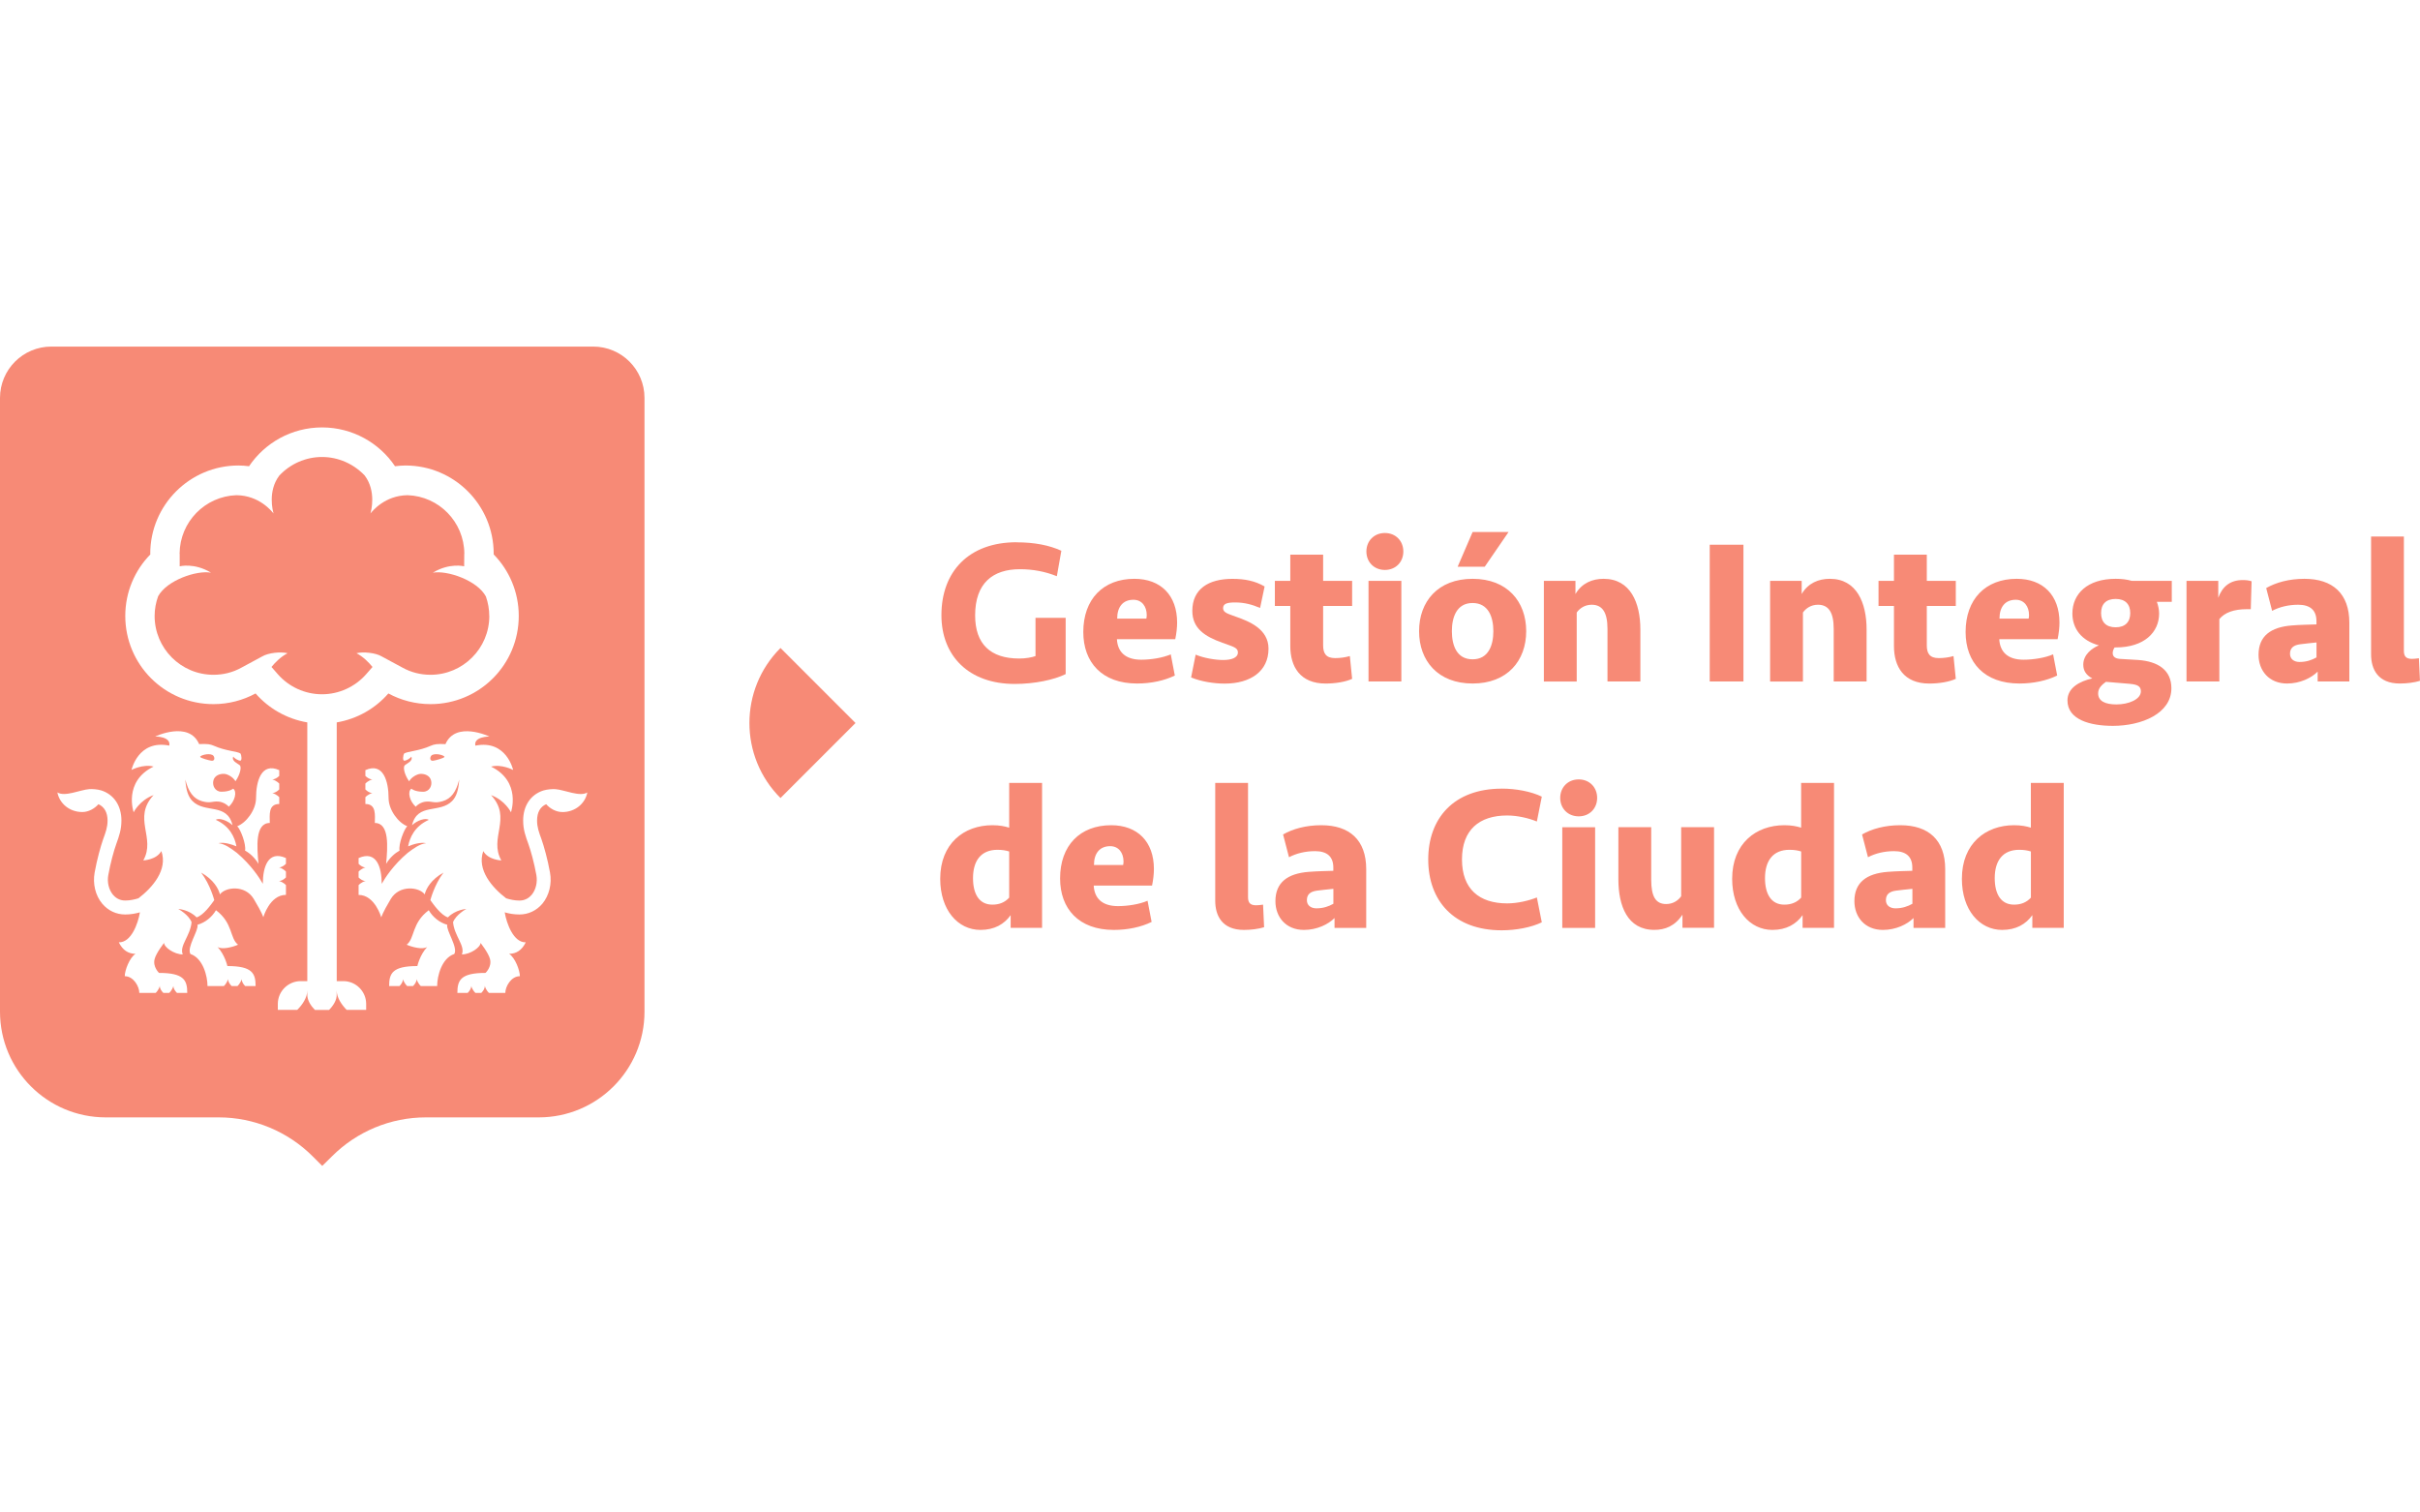 <?xml version="1.0" encoding="UTF-8"?>
<svg xmlns="http://www.w3.org/2000/svg" version="1.1" viewBox="0 0 560 350">
  <defs>
    <style>
      .cls-1 {
        fill: #f78a76;
      }
    </style>
  </defs>
  <!-- Generator: Adobe Illustrator 28.7.1, SVG Export Plug-In . SVG Version: 1.2.0 Build 142)  -->
  <g>
    <g id="Capa_1">
      <g>
        <path class="cls-1" d="M235.24,125.48c-11.02,0-17.39,6.75-17.39,16.88,0,9.46,6.37,15.91,16.96,15.91,4.57,0,9.08-.94,11.79-2.28v-13.02h-6.98v8.85c-.9.32-2.29.57-3.76.57-6.69,0-10.21-3.38-10.21-9.98,0-7.46,4.08-10.69,10.36-10.69,2.99,0,5.83.53,8.55,1.62l1.04-5.89c-2.8-1.28-6.22-1.95-10.36-1.95"/>
        <path class="cls-1" d="M262.28,138.79c1.94,0,3.08,1.52,3.08,3.57,0,.28-.05.57-.09.79h-6.75c0-2.71,1.33-4.36,3.76-4.36M262.51,133.94c-7.22,0-11.83,4.7-11.83,12.31,0,7.03,4.32,11.92,12.44,11.92,3.23,0,6.32-.66,8.74-1.85l-.94-4.9c-1.86.81-4.57,1.24-6.84,1.24-3.76,0-5.47-1.9-5.62-4.75h13.5c.28-1.37.43-2.65.43-3.84,0-6.33-3.8-10.13-9.89-10.13Z"/>
        <path class="cls-1" d="M293.54,150.1c0-4.57-4.57-6.33-7.37-7.33-1.86-.71-3.14-.94-3.14-2.03s1-1.33,2.86-1.33c2.09,0,3.99.53,5.7,1.28l1.05-4.98c-2.24-1.29-4.57-1.76-7.46-1.76-5.51,0-9.27,2.33-9.27,7.41,0,4.09,2.95,5.94,6.94,7.37,2.42.9,3.61,1.09,3.61,2.24,0,1.28-1.56,1.76-3.42,1.76-1.75,0-4.42-.43-6.36-1.24l-1.05,5.27c2.28.96,5.27,1.43,7.78,1.43,5.94,0,10.13-2.84,10.13-8.07"/>
        <path class="cls-1" d="M417.21,157.7v-15.96c.71-1,1.9-1.8,3.47-1.8,2.46,0,3.65,1.75,3.65,5.6v12.16h7.61v-12.03c0-6.17-2.29-11.73-8.51-11.73-2.61,0-5.04,1-6.51,3.52v-3.04h-7.31v23.29h7.6ZM403.44,126.05h-7.8v31.65h7.8v-31.65ZM364.86,157.7v-15.96c.71-1,1.9-1.8,3.47-1.8,2.46,0,3.65,1.75,3.65,5.6v12.16h7.61v-12.03c0-6.17-2.29-11.73-8.51-11.73-2.61,0-5.04,1-6.51,3.52v-3.04h-7.31v23.29h7.6ZM343.58,131.14l5.51-8.03h-8.32l-3.46,8.03h6.28ZM345.57,146.06c0,3.27-1.14,6.51-4.81,6.51s-4.79-3.23-4.79-6.51,1.14-6.52,4.79-6.52,4.81,3.23,4.81,6.52ZM353.17,146.06c0-6.84-4.36-12.12-12.4-12.12s-12.39,5.28-12.39,12.12,4.36,12.11,12.39,12.11,12.4-5.27,12.4-12.11ZM316.19,127.62c0,2.42,1.76,4.27,4.28,4.27s4.27-1.85,4.27-4.27-1.75-4.28-4.27-4.28-4.28,1.86-4.28,4.28ZM324.28,157.7v-23.29h-7.6v23.29h7.6ZM295.01,140.22h3.57v9.27c0,4.79,2.28,8.69,8.18,8.69,2.22,0,4.61-.38,6.13-1.09l-.53-5.27c-1.09.32-2.28.47-3.42.47-2.09,0-2.76-1.09-2.76-2.95v-9.12h6.71v-5.8h-6.71v-6.07h-7.6v6.07h-3.57v5.8Z"/>
        <path class="cls-1" d="M521.03,134.51c-.62-.19-1.14-.28-2.05-.28-2.99,0-4.74,1.58-5.66,4.09v-3.91h-7.35v23.29h7.6v-14.44c1.24-1.52,3.38-2.29,6.37-2.29h.9l.19-6.47ZM489.57,145.16c-2.24,0-3.37-1.24-3.37-3.29s1.13-3.27,3.37-3.27,3.38,1.24,3.38,3.27-1.14,3.29-3.38,3.29ZM492.95,158.26c1.71.15,2.46.58,2.46,1.71,0,1.86-2.8,3.04-5.66,3.04-2.65,0-4.23-.81-4.23-2.56,0-1.33,1.05-2.1,1.8-2.67l5.62.47ZM493.28,134.41c-1.09-.32-2.32-.47-3.7-.47-6.6,0-10.02,3.52-10.02,8.03,0,3.47,2.09,6.28,6.13,7.37-1.52.62-3.61,2.09-3.61,4.47,0,1.43.71,2.46,2.09,3.18-2.95.66-5.75,2.18-5.75,5.09,0,4.46,5.23,5.89,10.51,5.89,6.69,0,13.54-2.86,13.54-8.7,0-4.18-3.03-6.22-7.74-6.55l-4.08-.24c-1-.05-1.76-.43-1.76-1.33,0-.53.19-.9.43-1.33h.28c6.61,0,10.03-3.52,10.03-7.84,0-.9-.19-1.8-.53-2.75l.04.04h3.42v-4.85h-9.27ZM466.45,138.79c1.94,0,3.08,1.52,3.08,3.57,0,.28-.05.57-.09.79h-6.75c0-2.71,1.33-4.36,3.76-4.36ZM466.68,133.94c-7.22,0-11.83,4.7-11.83,12.31,0,7.03,4.32,11.92,12.45,11.92,3.23,0,6.32-.66,8.74-1.85l-.94-4.9c-1.86.81-4.57,1.24-6.84,1.24-3.76,0-5.47-1.9-5.62-4.75h13.5c.28-1.37.43-2.65.43-3.84,0-6.33-3.8-10.13-9.89-10.13ZM434.7,140.22h3.57v9.27c0,4.79,2.28,8.69,8.18,8.69,2.22,0,4.61-.38,6.13-1.09l-.53-5.27c-1.09.32-2.28.47-3.42.47-2.09,0-2.76-1.09-2.76-2.95v-9.12h6.71v-5.8h-6.71v-6.07h-7.6v6.07h-3.57v5.8Z"/>
        <path class="cls-1" d="M556.28,124.15h-7.6v27.27c0,3.42,1.56,6.75,6.65,6.75,1.71,0,3.37-.23,4.66-.62l-.24-5.23c-.62.09-1.18.15-1.62.15-1.47,0-1.86-.71-1.86-1.9v-26.43ZM532.2,153.19c-1.47,0-2.28-.77-2.28-1.9,0-1.29.75-1.99,2.33-2.2,1.13-.13,2.28-.28,3.8-.42v3.46c-1.09.62-2.37,1.05-3.85,1.05ZM536.34,157.7h7.31v-13.59c0-6.79-3.89-10.17-10.4-10.17-3.57,0-6.61.86-8.84,2.14l1.37,5.27c1.71-.9,3.8-1.41,6.03-1.41,2.8,0,4.23,1.28,4.23,3.8v.75c-1.56.05-3.8.09-5.66.24-4.94.38-7.74,2.47-7.74,6.79,0,3.66,2.42,6.65,6.6,6.65,3,0,5.62-1.28,7.08-2.75v2.28Z"/>
        <path class="cls-1" d="M288.81,181.17h-7.6v27.27c0,3.42,1.56,6.75,6.65,6.75,1.71,0,3.37-.23,4.66-.62l-.24-5.23c-.62.09-1.19.15-1.62.15-1.47,0-1.86-.71-1.86-1.9v-26.43ZM256.91,195.81c1.94,0,3.08,1.52,3.08,3.57,0,.28-.05.57-.09.79h-6.75c0-2.71,1.33-4.36,3.76-4.36ZM257.14,190.96c-7.22,0-11.83,4.7-11.83,12.31,0,7.03,4.32,11.92,12.44,11.92,3.23,0,6.32-.66,8.74-1.85l-.94-4.9c-1.86.81-4.57,1.24-6.84,1.24-3.76,0-5.47-1.9-5.62-4.75h13.5c.28-1.37.43-2.65.43-3.84,0-6.33-3.8-10.13-9.89-10.13ZM229.63,209.34c-3.08,0-4.47-2.52-4.47-6.13,0-4.04,1.86-6.56,5.66-6.56,1.09,0,1.99.15,2.71.39v10.68c-1,1.1-2.28,1.62-3.89,1.62ZM241.14,181.17h-7.61v10.36c-1-.32-2.24-.57-3.89-.57-6.56,0-12.07,4.23-12.07,12.4,0,7.22,4.08,11.83,9.31,11.83,3.23,0,5.51-1.33,6.99-3.42v2.95h7.27v-33.55Z"/>
        <path class="cls-1" d="M466.06,209.34c-3.08,0-4.47-2.52-4.47-6.13,0-4.04,1.86-6.56,5.66-6.56,1.09,0,1.99.15,2.71.39v10.68c-1,1.1-2.28,1.62-3.89,1.62M477.56,181.17h-7.61v10.36c-1-.32-2.24-.57-3.89-.57-6.56,0-12.07,4.23-12.07,12.4,0,7.22,4.08,11.83,9.31,11.83,3.23,0,5.51-1.33,6.99-3.42v2.95h7.27v-33.55ZM438.69,210.2c-1.47,0-2.28-.77-2.28-1.9,0-1.29.75-1.99,2.33-2.2,1.13-.13,2.28-.28,3.8-.42v3.46c-1.09.62-2.37,1.05-3.85,1.05ZM442.82,214.72h7.31v-13.59c0-6.79-3.89-10.17-10.4-10.17-3.57,0-6.61.86-8.84,2.14l1.37,5.27c1.71-.9,3.8-1.41,6.03-1.41,2.8,0,4.23,1.28,4.23,3.8v.75c-1.56.05-3.8.09-5.66.24-4.94.38-7.74,2.46-7.74,6.79,0,3.66,2.42,6.65,6.6,6.65,3,0,5.62-1.28,7.08-2.75v2.28ZM412.9,209.34c-3.08,0-4.47-2.52-4.47-6.13,0-4.04,1.86-6.56,5.66-6.56,1.09,0,1.99.15,2.71.39v10.68c-1,1.1-2.28,1.62-3.89,1.62ZM424.4,181.17h-7.61v10.36c-1-.32-2.24-.57-3.89-.57-6.56,0-12.07,4.23-12.07,12.4,0,7.22,4.08,11.83,9.31,11.83,3.23,0,5.51-1.33,6.99-3.42v2.95h7.27v-33.55ZM389.03,191.43v15.97c-.7,1-1.9,1.8-3.46,1.8-2.46,0-3.47-1.76-3.47-5.62v-12.16h-7.6v12.03c0,6.18,2.09,11.73,8.31,11.73,2.48,0,4.75-.85,6.52-3.52v3.04h7.31v-23.29h-7.61ZM361.04,184.64c0,2.42,1.76,4.27,4.28,4.27s4.27-1.85,4.27-4.27-1.75-4.28-4.27-4.28-4.28,1.86-4.28,4.28ZM369.12,214.72v-23.29h-7.6v23.29h7.6ZM347.51,182.5c-11.17,0-17.01,6.94-17.01,16.39s5.85,16.39,17.01,16.39c3.27,0,6.84-.66,9.27-1.85l-1.14-5.75c-1.9.75-4.46,1.37-6.88,1.37-6.47,0-10.45-3.33-10.45-10.17s3.99-10.17,10.45-10.17c2.42,0,4.98.62,6.88,1.39l1.14-5.75c-2.42-1.19-5.99-1.86-9.27-1.86ZM304.7,210.2c-1.47,0-2.28-.77-2.28-1.9,0-1.29.75-1.99,2.33-2.2,1.13-.13,2.28-.28,3.8-.42v3.46c-1.09.62-2.37,1.05-3.85,1.05ZM308.84,214.72h7.31v-13.59c0-6.79-3.89-10.17-10.4-10.17-3.57,0-6.61.86-8.84,2.14l1.37,5.27c1.71-.9,3.8-1.41,6.03-1.41,2.8,0,4.23,1.28,4.23,3.8v.75c-1.56.05-3.8.09-5.66.24-4.94.38-7.74,2.46-7.74,6.79,0,3.66,2.42,6.65,6.6,6.65,3,0,5.62-1.28,7.08-2.75v2.28Z"/>
        <path class="cls-1" d="M197.97,167.31l-17.36,17.36c-4.8-4.79-7.19-11.08-7.19-17.36s2.39-12.56,7.19-17.36l17.36,17.36Z"/>
        <path class="cls-1" d="M113.23,142.54c0,7.51-6.11,13.61-13.61,13.61-2.28,0-4.49-.55-6.49-1.66l-4.8-2.59c-1.38-.83-4.23-1.14-5.84-.74,1.57.81,2.83,2.11,3.71,3.18l-1.45,1.66c-2.59,2.95-6.32,4.66-10.24,4.66s-7.67-1.71-10.24-4.66l-1.45-1.66c.88-1.07,2.16-2.38,3.73-3.18-1.66-.4-4.47-.09-5.87.74l-4.8,2.59c-2,1.12-4.21,1.66-6.49,1.66-7.51,0-13.61-6.11-13.61-13.61,0-1.59.29-3.11.81-4.56,2.02-3.71,8.91-6.06,12.24-5.46-3.87-2.35-7.25-1.47-7.25-1.47v-2.78s-.02-.12-.02-.19c.07-7.32,5.89-13.23,13.14-13.49,5.3.05,8.17,3.71,8.6,4.23-.17-.57-1.4-5.16,1.33-8.77,2.54-2.71,6.11-4.3,9.88-4.3s7.32,1.59,9.88,4.28c2.73,3.63,1.5,8.22,1.33,8.79.43-.52,3.33-4.18,8.62-4.23,7.25.26,13.04,6.18,13.11,13.49-.02.07-.02.12-.02.19l-.02,2.78s-3.35-.88-7.25,1.47c3.35-.59,10.29,1.78,12.28,5.51.5,1.43.78,2.95.78,4.51"/>
        <path class="cls-1" d="M100.02,174.7c-.55.24-.74,1.52.26,1.33.52-.07,2.49-.59,2.57-.88.05-.31-1.83-.93-2.83-.45M100.02,174.7c-.55.24-.74,1.52.26,1.33.52-.07,2.49-.59,2.57-.88.05-.31-1.83-.93-2.83-.45M100.02,174.7c-.55.24-.74,1.52.26,1.33.52-.07,2.49-.59,2.57-.88.05-.31-1.83-.93-2.83-.45M100.02,174.7c-.55.24-.74,1.52.26,1.33.52-.07,2.49-.59,2.57-.88.05-.31-1.83-.93-2.83-.45M49.15,174.7c-1-.48-2.87.14-2.83.45.07.28,2.04.81,2.57.88,1,.19.81-1.09.26-1.33ZM100.02,174.7c-.55.24-.74,1.52.26,1.33.52-.07,2.49-.59,2.57-.88.05-.31-1.83-.93-2.83-.45ZM100.02,174.7c-.55.24-.74,1.52.26,1.33.52-.07,2.49-.59,2.57-.88.05-.31-1.83-.93-2.83-.45M49.15,174.7c-1-.48-2.87.14-2.83.45.07.28,2.04.81,2.57.88,1,.19.81-1.09.26-1.33ZM137.27,80.2H11.88c-6.56,0-11.88,5.32-11.88,11.88v142.02c0,13.52,10.95,24.47,24.47,24.47h26.16c8.12,0,15.94,3.25,21.71,9l2.23,2.23,2.26-2.23c5.75-5.75,13.57-9,21.71-9h26.13c13.52,0,24.47-10.95,24.47-24.47V92.08c0-6.56-5.3-11.88-11.88-11.88ZM56.73,228.18c-.4-.4-.81-1.02-.81-1.59-.33,1.07-.97,1.59-.97,1.59h-1.35c-.43-.43-.83-1.02-.83-1.59-.33,1.07-.97,1.59-.97,1.59h-3.78c0-2.33-1.07-6.46-3.94-7.41-.95-1.5,1.95-5.51,1.62-6.77,1.85-.52,3.4-1.85,4.28-3.37,3.99,2.99,3.16,6.49,5.11,7.98-1.21.55-3.73,1.21-4.75.52,1.71,1.83,2.28,4.42,2.28,4.42,5.77,0,6.53,1.69,6.53,4.63h-2.4ZM60.94,212.29s-.19-.9-2.21-4.25c-2-3.37-6.6-2.78-7.84-1.07-.29-1.28-1.5-3.47-4.35-5.04,2.14,2.8,3.04,6.37,3.04,6.37-.76,1.07-2.49,3.49-4.09,3.99-1.73-1.81-4.25-1.95-4.25-1.95,0,0,2.4,1.28,3.09,3.06-.29,3.21-2.88,5.44-2.04,7.46-1.97,0-4.32-1.66-4.32-2.66,0,0-1.83,2.3-2.19,3.73-.48,1.81,1.02,3.21,1.02,3.21,5.77,0,6.53,1.69,6.53,4.63h-2.38c-.43-.43-.83-1.02-.83-1.59-.33,1.07-.97,1.59-.97,1.59h-1.35c-.43-.43-.86-1.05-.81-1.64-.31,1.09-.97,1.64-.97,1.64h-3.78c0-1.47-1.33-3.87-3.37-3.87,0-1.33,1.09-4.28,2.49-5.18-1.66,0-2.97-.83-3.87-2.66,2.83.09,4.44-4.25,4.89-6.94-.97.28-2.16.5-3.4.5-2.09,0-3.97-.9-5.32-2.5-1.59-1.9-2.23-4.61-1.76-7.22.55-3.04,1.4-6.08,1.97-7.7.59-1.62,1.02-2.78,1.02-4.32,0-1.88-.76-3.18-2.11-3.78-.9,1.02-2.3,1.81-3.73,1.81-2.95,0-5.27-1.95-5.77-4.54,1.71,1.09,5.23-.59,7.36-.76.71-.05,1.9.02,2.83.31,2.9.95,4.63,3.54,4.63,6.96,0,2.11-.55,3.64-1.19,5.42-.57,1.57-1.35,4.42-1.85,7.2-.31,1.64.12,3.4,1.09,4.56.5.59,1.4,1.33,2.83,1.33,1.14,0,2.23-.26,3.06-.52,3.21-2.45,6.84-6.58,5.3-10.93-1.16,2.07-4.18,2.16-4.18,2.16,2.97-5.25-2.59-9.74,2.38-15.11-3.25,1.19-4.61,3.97-4.61,3.97,0,0-2.47-7.1,4.61-10.57-2.47-.64-5.11.78-5.11.78,0,0,1.54-7.08,8.74-5.63.45-2.14-3.26-2.11-3.26-2.11,0,0,7.79-3.71,10.17,1.76,1.92-.09,2.57.02,3.4.38,2.76,1.24,5.49,1.28,6.18,1.81.19.28.4,1.62-.05,1.64-.48.02-1.47-.59-1.62-.95-.52,1.05,1.09,1.62,1.52,2.04.4.4.09,2.07-1.02,3.68-.57-1-1.85-1.66-2.57-1.71-1.02-.07-2.21.36-2.52,1.45-.36,1.24.38,2.68,1.83,2.68,1.97,0,2.73-.71,2.73-.71.95.69.4,2.9-1.02,4.18-.19-.31-1.21-1.09-2.38-1.19-1.57-.12-1.83.48-3.83-.09-1.95-.57-3.11-2.11-3.85-5.01.17,2.52.69,3.97,1.62,4.94,2.9,2.99,8.03.36,9.31,5.63-1.26-1.16-3.18-1.76-3.87-1.24,3.28,1.47,4.42,4.13,4.77,6.13-1.24-.52-2.85-1-4.18-.74,1.5.19,2.8,1.12,4.3,2.26,3.3,2.8,5.23,5.8,5.99,7.15,0-3.87,1.21-7.82,5.35-5.96v1.33c-.43.43-1.02.83-1.59.83,1.07.33,1.59.97,1.59.97v1.35c-.43.43-1.05.86-1.64.81,1.09.31,1.64.97,1.64.97v2.26c-3.78,0-5.25,5.2-5.25,5.2ZM64.62,181.33v1.35c-.43.43-1.02.83-1.62.83,1.09.33,1.62.97,1.62.97v1.57c-2.59,0-2.19,2.59-2.19,4.39-3.44,0-2.97,5.61-2.61,9.46-.88-1.47-2.09-2.52-3.11-3.06.28-1.5-1.05-4.94-1.81-5.65,2.04-.74,4.35-3.75,4.35-6.51,0-3.87,1.21-8.34,5.37-6.46v1.33c-.4.4-1.02.81-1.62.81,1.09.33,1.62.97,1.62.97ZM84.72,233.69h-4.51c-1.14-1.16-2.3-2.85-2.3-4.51v.93c.07,1.31-.83,2.66-1.76,3.59h-3.28c-.9-.9-1.76-2.19-1.76-3.47v-1.05c0,1.66-1.14,3.35-2.33,4.51h-4.49v-1.38c0-2.9,2.38-5.27,5.3-5.27h1.52v-59.87c-4.75-.81-8.93-3.23-11.97-6.7-2.9,1.57-6.22,2.47-9.74,2.47-11.28,0-20.41-9.12-20.41-20.41,0-5.54,2.21-10.57,5.8-14.23,0-.05-.02-.09-.02-.17,0-11.26,9.15-20.41,20.41-20.41.83,0,1.64.07,2.45.17,3.66-5.42,9.86-8.98,16.89-8.98s13.23,3.56,16.89,8.98c.81-.1,1.62-.17,2.42-.17,11.28,0,20.41,9.15,20.41,20.41v.17c3.59,3.66,5.8,8.7,5.8,14.23,0,11.28-9.12,20.41-20.41,20.41-3.52,0-6.87-.9-9.76-2.47-3.02,3.47-7.2,5.89-11.95,6.7v59.87h1.54c2.9,0,5.27,2.38,5.27,5.27v1.38ZM92.46,196.84c-1.02.55-2.23,1.59-3.11,3.06.36-3.85.81-9.46-2.61-9.46,0-1.81.4-4.39-2.19-4.39v-1.57s.52-.64,1.62-.97c-.59,0-1.19-.4-1.62-.83v-1.35s.52-.64,1.62-.97c-.59,0-1.21-.4-1.62-.81v-1.33c4.13-1.88,5.37,2.59,5.37,6.46,0,2.76,2.3,5.77,4.32,6.51-.74.71-2.07,4.16-1.78,5.65ZM105.1,220.77c-2.87.95-3.94,5.08-3.94,7.41h-3.78s-.64-.52-.97-1.59c0,.57-.4,1.16-.83,1.59h-1.35s-.64-.52-.97-1.59c0,.57-.4,1.19-.81,1.59h-2.4c0-2.95.76-4.63,6.53-4.63,0,0,.57-2.59,2.28-4.42-1.05.69-3.54.02-4.75-.52,1.92-1.5,1.12-4.99,5.11-7.98.88,1.52,2.42,2.85,4.28,3.37-.33,1.26,2.57,5.27,1.62,6.77ZM130.12,187.91c-1.43,0-2.83-.78-3.73-1.81-1.38.59-2.11,1.9-2.11,3.78,0,1.54.43,2.71,1.02,4.32.57,1.62,1.43,4.66,1.97,7.7.48,2.61-.19,5.32-1.76,7.22-1.35,1.59-3.23,2.5-5.32,2.5-1.26,0-2.42-.21-3.4-.5.45,2.68,2.07,7.03,4.87,6.94-.88,1.83-2.21,2.66-3.85,2.66,1.4.9,2.49,3.85,2.49,5.18-2.04,0-3.37,2.4-3.37,3.87h-3.78s-.67-.55-.97-1.64c.05.59-.38,1.21-.81,1.64h-1.35s-.64-.52-.97-1.59c0,.57-.4,1.16-.83,1.59h-2.38c0-2.95.76-4.63,6.51-4.63,0,0,1.52-1.4,1.04-3.21-.36-1.43-2.19-3.73-2.19-3.73,0,1-2.35,2.66-4.32,2.66.83-2.02-1.76-4.25-2.04-7.46.69-1.78,3.06-3.06,3.06-3.06,0,0-2.49.14-4.25,1.95-1.57-.5-3.3-2.92-4.06-3.99,0,0,.9-3.56,3.04-6.37-2.87,1.57-4.06,3.75-4.35,5.04-1.24-1.71-5.84-2.3-7.86,1.07-2,3.35-2.19,4.25-2.19,4.25,0,0-1.47-5.2-5.25-5.2v-2.26s.55-.67,1.64-.97c-.59.05-1.21-.38-1.64-.81v-1.35s.52-.64,1.59-.97c-.57,0-1.16-.4-1.59-.83v-1.33c4.13-1.85,5.35,2.09,5.35,5.96.76-1.35,2.68-4.35,5.99-7.15,1.5-1.14,2.8-2.07,4.3-2.26-1.33-.26-2.95.21-4.18.74.36-2,1.5-4.66,4.77-6.13-.69-.52-2.64.07-3.87,1.24,1.28-5.27,6.41-2.64,9.31-5.63.93-.97,1.45-2.42,1.62-4.94-.74,2.9-1.9,4.44-3.85,5.01-2,.57-2.26-.02-3.83.09-1.19.1-2.21.88-2.38,1.19-1.43-1.28-1.97-3.49-1.02-4.18,0,0,.76.71,2.73.71,1.45,0,2.19-1.45,1.81-2.68-.31-1.09-1.5-1.52-2.49-1.45-.71.05-2,.71-2.57,1.71-1.14-1.62-1.42-3.28-1.02-3.68.43-.43,2.04-1,1.52-2.04-.14.36-1.14.97-1.62.95-.45-.02-.24-1.35-.05-1.64.69-.52,3.42-.57,6.18-1.81.83-.36,1.47-.48,3.4-.38,2.38-5.46,10.17-1.76,10.17-1.76,0,0-3.71-.02-3.25,2.11,7.2-1.45,8.74,5.63,8.74,5.63,0,0-2.64-1.42-5.11-.78,7.08,3.47,4.61,10.57,4.61,10.57,0,0-1.35-2.78-4.61-3.97,4.97,5.37-.59,9.86,2.38,15.11,0,0-3.02-.09-4.18-2.16-1.54,4.35,2.09,8.48,5.3,10.93.83.26,1.92.52,3.07.52,1.42,0,2.33-.74,2.83-1.33.97-1.16,1.38-2.92,1.09-4.56-.5-2.78-1.28-5.63-1.85-7.2-.64-1.78-1.21-3.3-1.21-5.42,0-3.42,1.73-6.01,4.66-6.96.93-.28,2.11-.36,2.83-.31,2.11.17,5.65,1.85,7.36.76-.5,2.59-2.83,4.54-5.77,4.54ZM100.02,174.7c-.55.24-.74,1.52.26,1.33.52-.07,2.49-.59,2.57-.88.05-.31-1.83-.93-2.83-.45ZM48.89,176.03c1,.19.81-1.09.26-1.33-1-.48-2.87.14-2.83.45.07.28,2.04.81,2.57.88ZM49.15,174.7c-1-.48-2.87.14-2.83.45.07.28,2.04.81,2.57.88,1,.19.81-1.09.26-1.33ZM100.02,174.7c-.55.24-.74,1.52.26,1.33.52-.07,2.49-.59,2.57-.88.05-.31-1.83-.93-2.83-.45ZM100.02,174.7c-.55.24-.74,1.52.26,1.33.52-.07,2.49-.59,2.57-.88.05-.31-1.83-.93-2.83-.45M49.15,174.7c-1-.48-2.87.14-2.83.45.07.28,2.04.81,2.57.88,1,.19.81-1.09.26-1.33ZM100.02,174.7c-.55.24-.74,1.52.26,1.33.52-.07,2.49-.59,2.57-.88.05-.31-1.83-.93-2.83-.45ZM100.02,174.7c-.55.24-.74,1.52.26,1.33.52-.07,2.49-.59,2.57-.88.05-.31-1.83-.93-2.83-.45M100.02,174.7c-.55.24-.74,1.52.26,1.33.52-.07,2.49-.59,2.57-.88.05-.31-1.83-.93-2.83-.45M100.02,174.7c-.55.24-.74,1.52.26,1.33.52-.07,2.49-.59,2.57-.88.05-.31-1.83-.93-2.83-.45"/>
      </g>
    </g>
  </g>
</svg>